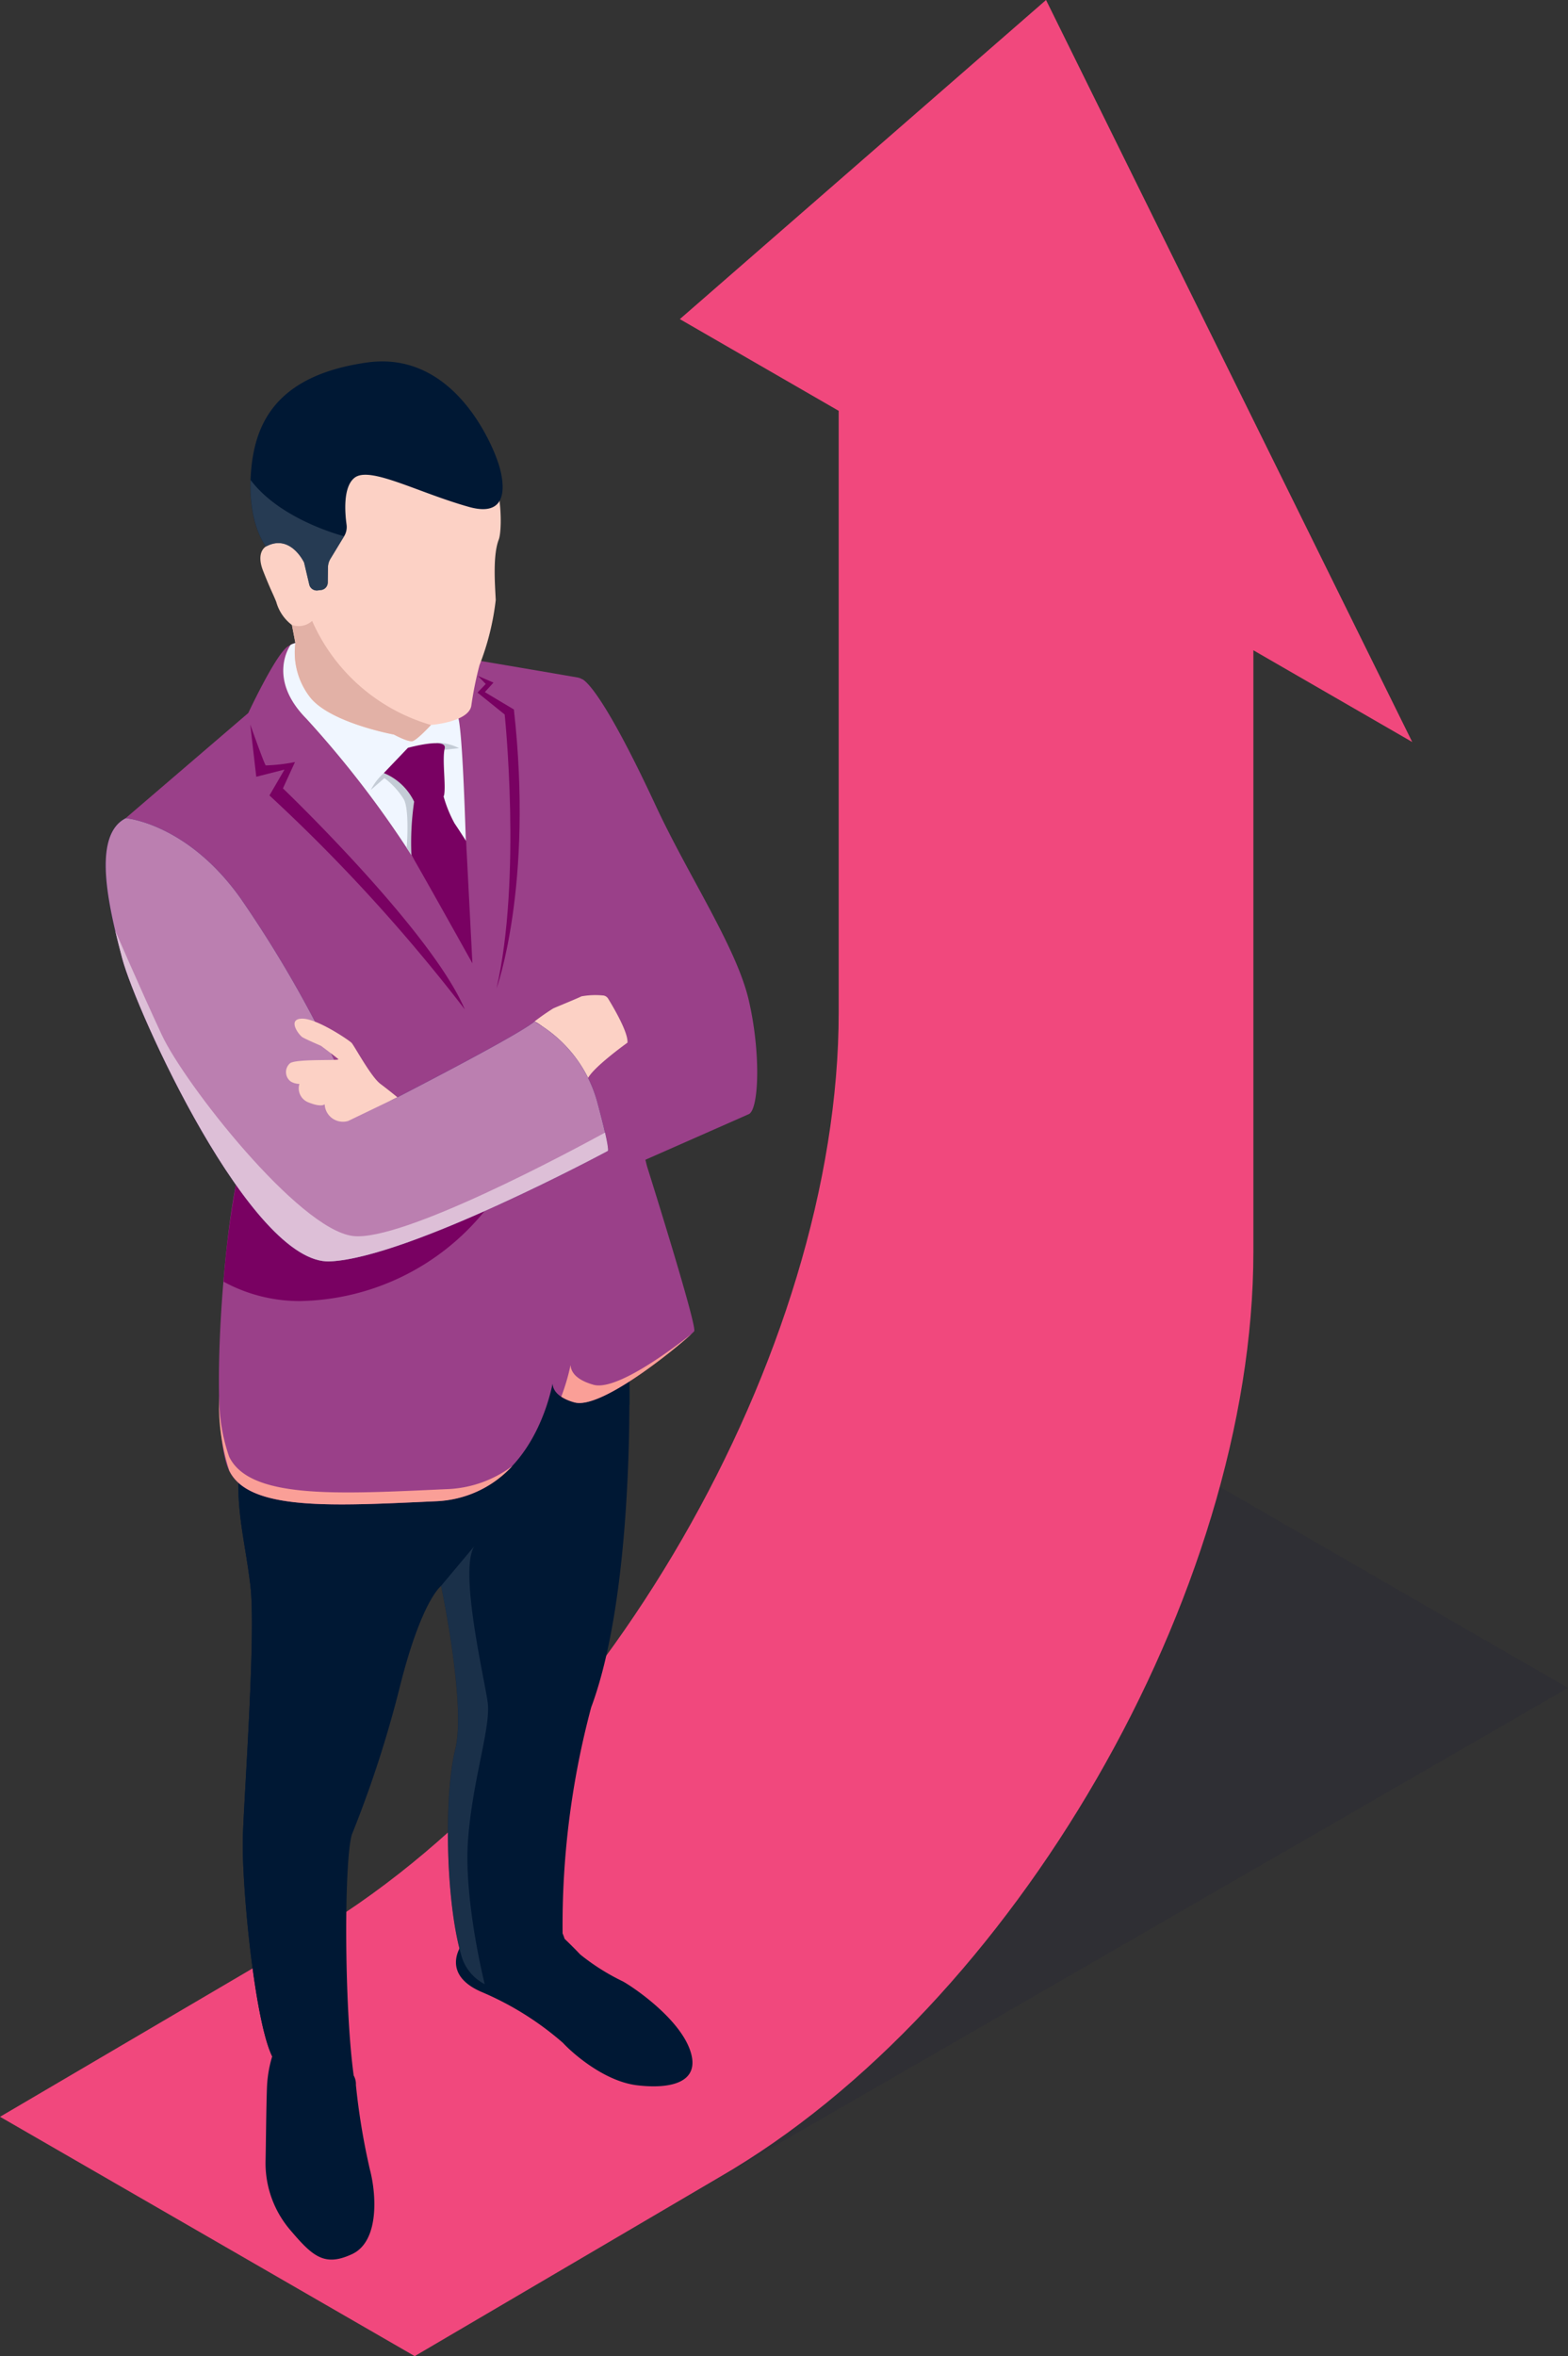 <svg xmlns="http://www.w3.org/2000/svg" width="121.208" height="182.116" viewBox="0 0 121.208 182.116">
  <rect x="0" y="0" width="121.208" height="182.116" fill="#333333" stroke="none"/>
  <g id="Group_20350" data-name="Group 20350" transform="translate(-204.196 -46.387)">
    <path id="Path_52264" data-name="Path 52264" d="M325.838,264.984,294.2,246.719l-89.018,51.394,31.636,18.265Z" transform="translate(-0.435 -88.132)" fill="#0b0244" opacity="0.08"/>
    <path id="Path_52265" data-name="Path 52265" d="M285.056,46.387,256.748,71.053l12.28,7.089v46.486c0,26.346-18.5,58.384-41.315,71.558L204.2,210,236.253,228.5l23.517-13.81c22.817-13.173,41.314-45.211,41.314-71.558V96.65l12.28,7.09Z" fill="#f1487d"/>
    <g id="Group_15589" data-name="Group 15589" transform="translate(212.368 74.316)">
      <path id="Path_52266" data-name="Path 52266" d="M275.41,313.767s.646.6,1.322,1.315a16.908,16.908,0,0,0,3.289,2.078c.775.422,4.348,2.824,5.21,5.342s-1.568,2.994-4.1,2.692-5-2.481-5.73-3.276a23.436,23.436,0,0,0-6.371-3.971c-3.164-1.416-1.427-3.661-1.427-3.661Z" transform="translate(-240.053 -191.944)" fill="#001834"/>
      <path id="Path_52267" data-name="Path 52267" d="M241.457,329.645a9.513,9.513,0,0,0-.5,2.667c-.059,1.487-.085,4.705-.108,5.648A7.948,7.948,0,0,0,242.7,343.3c1.776,2.1,2.678,2.924,4.823,1.934s1.886-4.669,1.39-6.541a52.6,52.6,0,0,1-1.082-6.537,1.319,1.319,0,0,0-.167-.722Z" transform="translate(-228.491 -198.929)" fill="#001834"/>
      <path id="Path_52268" data-name="Path 52268" d="M267.3,230.114s.5,16.915-2.93,26.1a65.287,65.287,0,0,0-2.209,17.469,3.363,3.363,0,0,1-.106,2.947c-.849,1.367-6.558,2.9-7.759-1.366s-1.292-12.366-.433-15.8-1.093-12.636-1.093-12.636-1.522,1.1-3.214,7.889a87.286,87.286,0,0,1-3.677,11.306c-.608,1.884-.621,13.229.145,18.725,0,0-4.642.93-6.122-1.23s-2.589-13.706-2.456-17.415,1.005-15.615.585-19.26-1.35-6.572-.721-10.272,24.86-13.217,24.86-13.217Z" transform="translate(-226.844 -152.173)" fill="#001834"/>
      <path id="Path_52269" data-name="Path 52269" d="M238.035,250.77c-.42-3.645-1.35-6.572-.721-10.272.236-1.391,3.809-3.6,8.175-5.824,7.517-1.119,17.056-2.464,17.721-2.4a24.954,24.954,0,0,1,3.522,1.007l.572.753s.03,1.029.024,2.712c-1.732.627-5.154.276-5.154.276a18.287,18.287,0,0,1-6.675,7.616c-3.559,2.026-14.311,2.011-14.887,2.737s-.17,9.979-.035,11.151-.523,8.634-1.148,15.236c-.615,6.495,1.322,14.235,1.385,14.484a2.648,2.648,0,0,1-.908-.8c-1.48-2.16-2.589-13.706-2.456-17.415S238.455,254.415,238.035,250.77Z" transform="translate(-226.844 -156.092)" fill="#001834"/>
      <path id="Path_52270" data-name="Path 52270" d="M249.065,136.48s5.549.939,7.417,1.266a.95.95,0,0,1,.7.541A22.423,22.423,0,0,1,258.7,149.88a58.043,58.043,0,0,0-.131,12.612l3.283,13.044s3.9,12.379,3.643,12.738-7.01,6.133-9.26,5.5-1.6-1.921-1.6-1.921-1.27,9.2-9.187,9.566-14.379.754-15.9-2.368-.578-16.664.515-22.066,3.807-16.2,3.807-16.2l-12.317-12.169,9.474-8.126s2.117-4.53,3.057-5.144,1.475-.17,1.475-.17Z" transform="translate(-220.006 -113.309)" fill="#9a4089"/>
      <g id="Group_15588" data-name="Group 15588" transform="translate(8.764 75.18)">
        <path id="Path_52271" data-name="Path 52271" d="M282.379,232.882c.019.457.324,1.122,1.774,1.53,1.566.44,5.2-2.062,7.571-3.925-1.174,1.094-6.987,5.865-9.045,5.287a3.613,3.613,0,0,1-1.021-.439A16.239,16.239,0,0,0,282.379,232.882Z" transform="translate(-255.209 -230.487)" fill="#fa9f97"/>
        <path id="Path_52272" data-name="Path 52272" d="M235.215,243.73c1.609,3.295,8.429,2.881,16.784,2.5a8.94,8.94,0,0,0,5.106-1.791,8.45,8.45,0,0,1-5.983,2.73c-7.917.362-14.379.754-15.9-2.369a16.721,16.721,0,0,1-.784-5.789A14.007,14.007,0,0,0,235.215,243.73Z" transform="translate(-234.434 -234.237)" fill="#fa9f97"/>
      </g>
      <path id="Path_52273" data-name="Path 52273" d="M243.859,135.223s-1.884,2.563,1.214,5.7a78.932,78.932,0,0,1,8.124,10.548c1.8,2.751,3.405,4.182,4.4,6.577,0,0-.045-2.91-.184-7.4-.132-4.237-.324-8.637-.576-9.734C256.322,138.657,246.032,133.987,243.859,135.223Z" transform="translate(-229.567 -113.308)" fill="#f0f6ff"/>
      <path id="Path_52274" data-name="Path 52274" d="M250.2,126.4s1.074.585,1.428.511,1.439-1.253,1.439-1.253,2.869-.215,3.112-1.463a26.821,26.821,0,0,1,.635-3.156A20.039,20.039,0,0,0,258.07,116c-.061-1.246-.235-3.469.236-4.677s.527-13.037-10.836-12.059-7.157,12.6-7.157,12.6-.812.4-.222,1.894.711,1.644,1.011,2.384a3.366,3.366,0,0,0,1.212,1.789l.268,1.391a5.635,5.635,0,0,0,1.114,4.171C245.229,125.49,250.2,126.4,250.2,126.4Z" transform="translate(-227.921 -97.553)" fill="#fcd1c5"/>
      <path id="Path_52275" data-name="Path 52275" d="M278.029,140.1s1.224.111,5.724,9.794c2.511,5.4,6.228,10.935,7.18,15s.8,8.482.006,8.837c-.764.342-14.613,6.44-18.946,8.362a.417.417,0,0,1-.575-.287l-1.609-6.764,8.588-3.891a12.593,12.593,0,0,1,3.085-2.995s-1.945-3.144-1.882-4.036-.728-10.04.09-13.828S278.029,140.1,278.029,140.1Z" transform="translate(-241.232 -115.543)" fill="#9a4089"/>
      <path id="Path_52276" data-name="Path 52276" d="M277.959,185.767a17.679,17.679,0,0,1,1.455-1.014c.292-.132,1.878-.777,2.179-.932a6.1,6.1,0,0,1,1.644-.07.511.511,0,0,1,.417.245c.413.672,1.568,2.629,1.495,3.406,0,0-2.818,2.013-3.1,2.855l-.46.127S279.394,186.295,277.959,185.767Z" transform="translate(-244.818 -134.739)" fill="#fcd1c5"/>
      <path id="Path_52277" data-name="Path 52277" d="M236,206.327c.263-1.3.621-2.913,1.01-4.612l18.215,6.613a18.783,18.783,0,0,1-14.3,6.957,12.272,12.272,0,0,1-5.882-1.5A71.118,71.118,0,0,1,236,206.327Z" transform="translate(-225.936 -142.65)" fill="#790162"/>
      <path id="Path_52278" data-name="Path 52278" d="M220.339,159.3s4.726.379,8.856,6.169a91.05,91.05,0,0,1,7.286,12.583l.175.774a3.167,3.167,0,0,0,4.542,2.118c3.9-2.013,9.671-5.051,10.73-5.924a10.211,10.211,0,0,1,4.884,6.33c.981,3.646.785,3.669.785,3.669s-15.372,8.266-21.474,8.54-14.978-19.337-16.065-23.433S217.721,160.62,220.339,159.3Z" transform="translate(-218.786 -123.988)" fill="#24126a"/>
      <path id="Path_52279" data-name="Path 52279" d="M220.339,159.3s4.726.379,8.856,6.169a91.05,91.05,0,0,1,7.286,12.583l.175.774a3.167,3.167,0,0,0,4.542,2.118c3.9-2.013,9.671-5.051,10.73-5.924a10.211,10.211,0,0,1,4.884,6.33c.981,3.646.785,3.669.785,3.669s-15.372,8.266-21.474,8.54-14.978-19.337-16.065-23.433S217.721,160.62,220.339,159.3Z" transform="translate(-218.786 -123.988)" fill="#bb7fb0"/>
      <path id="Path_52280" data-name="Path 52280" d="M252.279,193.044s-.577-.479-1.317-1.037-2.024-2.966-2.229-3.173-2.692-1.9-3.842-1.866-.225,1.271.05,1.437,1.428.66,1.428.66,1.209.9,1.348,1.038-3.221-.048-3.732.308a.905.905,0,0,0,.047,1.413,1.309,1.309,0,0,0,.673.186,1.163,1.163,0,0,0,.709,1.435c1.028.409,1.244.137,1.244.137a1.41,1.41,0,0,0,1.819,1.293Z" transform="translate(-229.732 -136.162)" fill="#fcd1c5"/>
      <path id="Path_52281" data-name="Path 52281" d="M257.872,103.982s1.755,4.645-2.232,3.522-7.653-3.175-8.833-2.248c-.9.706-.742,2.705-.616,3.619a1.359,1.359,0,0,1-.185.895l-1.063,1.751a1.3,1.3,0,0,0-.189.655l-.016,1.177a.589.589,0,0,1-.521.577l-.267.031a.589.589,0,0,1-.641-.451l-.4-1.7s-1.052-2.264-2.946-1.243c0,0-1.4-1.675-1.181-5.437s1.674-7.745,8.975-8.783S257.872,103.982,257.872,103.982Z" transform="translate(-227.574 -96.255)" fill="#001834"/>
      <path id="Path_52282" data-name="Path 52282" d="M255.378,154.106l1.049-.914a5.93,5.93,0,0,1,1.51,1.658c.447.872.211,3.738.211,3.738l.367.556.369-.776.157-3.382s-.514-2.464-.554-2.525-2.1.341-2.1.341A4.313,4.313,0,0,0,255.378,154.106Z" transform="translate(-234.884 -120.979)" fill="#c4ccd6"/>
      <path id="Path_52283" data-name="Path 52283" d="M264.462,148.893a3.734,3.734,0,0,1,1.73.42s-1.227.131-1.421.164S264.462,148.893,264.462,148.893Z" transform="translate(-238.88 -119.412)" fill="#c4ccd6"/>
      <path id="Path_52284" data-name="Path 52284" d="M257.171,151.262l1.864-1.951s3.048-.835,2.841.046.105,2.824-.046,3.611a.416.416,0,0,1-.039.1,9.809,9.809,0,0,0,.852,2.09c.437.642.889,1.364.889,1.364l.487,9.448s-3.88-6.963-4.716-8.37a21.928,21.928,0,0,1,.211-4.127A4.48,4.48,0,0,0,257.171,151.262Z" transform="translate(-235.673 -119.439)" fill="#790162"/>
      <path id="Path_52285" data-name="Path 52285" d="M246.047,132.076a14.416,14.416,0,0,0,9.187,8.044s-1.084,1.18-1.439,1.253-1.428-.511-1.428-.511-4.969-.912-6.5-2.912a5.635,5.635,0,0,1-1.114-4.171l-.268-1.391A1.55,1.55,0,0,0,246.047,132.076Z" transform="translate(-230.091 -112.014)" fill="#e2b1a6"/>
      <path id="Path_52286" data-name="Path 52286" d="M238.735,146.367s1.077,3.056,1.2,3.167a13.915,13.915,0,0,0,2.257-.26l-.931,2.035s11.465,10.976,14.058,17.082a132.413,132.413,0,0,0-15.1-16.537l1.164-2-2.184.557Z" transform="translate(-227.562 -118.301)" fill="#790162"/>
      <path id="Path_52287" data-name="Path 52287" d="M270.129,139.668l.61.622-.638.667,2.1,1.693s1.331,12.642-.633,21.179c0,0,2.875-7.891,1.345-21.565l-2.246-1.344.668-.736Z" transform="translate(-241.361 -115.353)" fill="#790162"/>
      <path id="Path_52288" data-name="Path 52288" d="M265.028,262.858a.779.779,0,0,0-.071.063l2.63-3.139c-1.188,1.9.774,10.156,1.037,12.057s-1.163,5.941-1.517,10.6,1.283,11.17,1.288,11.189a3.566,3.566,0,0,1-1.84-2.337c-1.2-4.264-1.292-12.366-.433-15.8S265.028,262.858,265.028,262.858Z" transform="translate(-239.098 -168.195)" fill="#405267" opacity="0.42"/>
      <path id="Path_52289" data-name="Path 52289" d="M236.7,200.383c-6.1.274-14.978-19.337-16.065-23.433-.181-.683-.366-1.4-.538-2.135.025.059,1.851,4.3,3.593,8.049,1.754,3.778,10.569,15.03,14.776,15.557,3.8.475,16.946-6.6,19.492-7.992.316,1.395.216,1.414.216,1.414S242.8,200.109,236.7,200.383Z" transform="translate(-219.362 -130.816)" fill="#ddbfd7"/>
      <path id="Path_52290" data-name="Path 52290" d="M243.955,121.159a.589.589,0,0,1-.641-.451l-.4-1.7s-1.052-2.264-2.946-1.243c0,0-1.322-1.591-1.191-5.143,2.347,3.125,7.232,4.351,7.232,4.351l-1.064,1.751a1.3,1.3,0,0,0-.188.655l-.016,1.177a.589.589,0,0,1-.521.577Z" transform="translate(-227.577 -103.453)" fill="#405267" opacity="0.6"/>
    </g>
  </g>
</svg>
